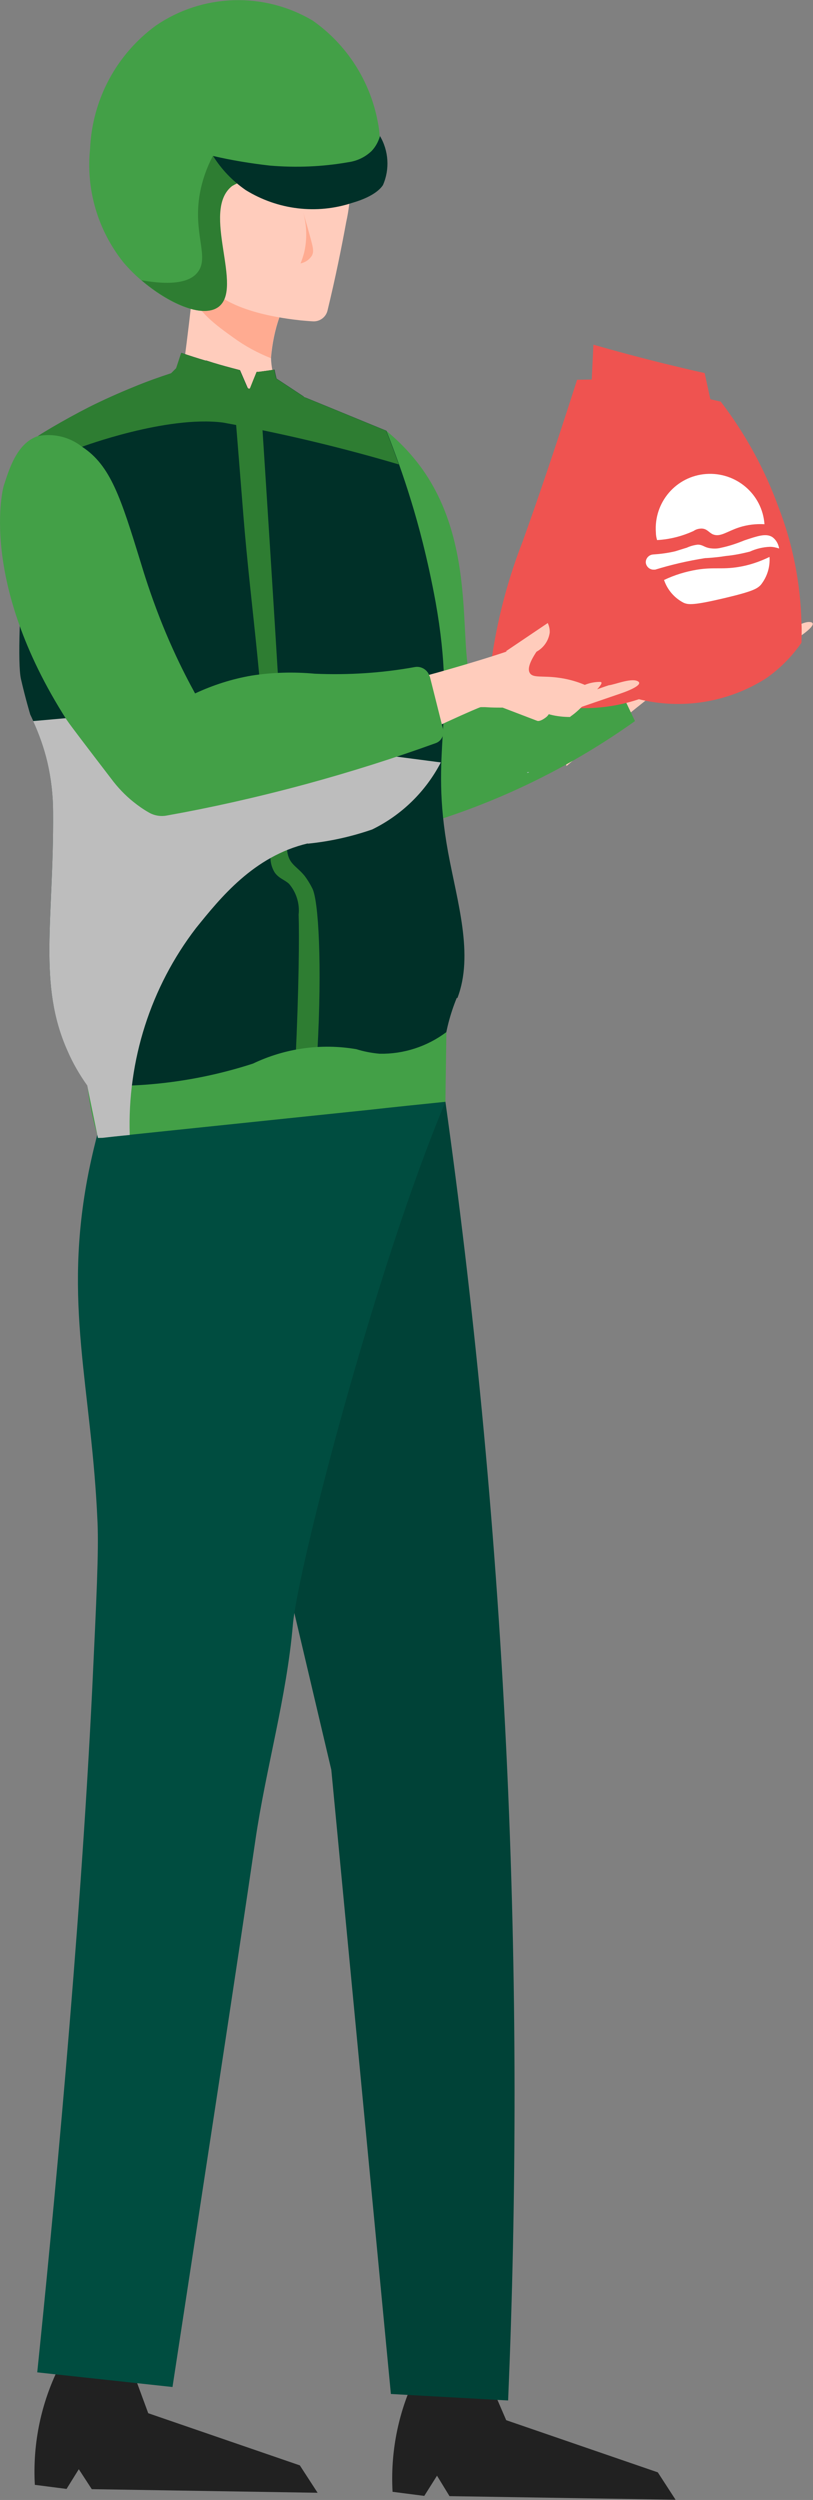 <?xml version="1.0" encoding="UTF-8"?><svg id="Layer_2" xmlns="http://www.w3.org/2000/svg" xmlns:xlink="http://www.w3.org/1999/xlink" viewBox="0 0 33.84 104.01"><rect x="0" y="0" width="33.84" height="104.01" fill="#808080" stroke="none"/><defs><style>.cls-1{fill:#ffccbc;}.cls-2{fill:url(#linear-gradient-2);}.cls-3{fill:#fff;}.cls-4{fill:#2e7d32;}.cls-5{clip-path:url(#clippath-2);}.cls-6{fill:#bdbdbd;}.cls-7{clip-path:url(#clippath-1);}.cls-8{fill:#004d40;}.cls-9{fill:#004237;}.cls-10{fill:#43a047;}.cls-11{fill:#212121;}.cls-12{clip-path:url(#clippath);}.cls-13{fill:#003028;}.cls-14{fill:none;}.cls-15{clip-path:url(#clippath-3);}.cls-16{fill:url(#linear-gradient-3);}.cls-17{fill:url(#linear-gradient);}.cls-18{fill:#ffab91;}.cls-19{fill:#b0bec5;}</style><clipPath id="clippath"><path class="cls-14" d="m24.64,15.79l.04.22,4.97.98-.32-1.47c-.56-.12-1.13-.26-1.71-.4-1.01-.25-1.98-.51-2.92-.78l-.07,1.45"/></clipPath><linearGradient id="linear-gradient" x1="-680.02" y1="-322.78" x2="-680" y2="-322.78" gradientTransform="translate(3457.04 -882.61) scale(5.08 -2.78)" gradientUnits="userSpaceOnUse"><stop offset="0" stop-color="#ff6f00"/><stop offset="1" stop-color="#ef5350"/></linearGradient><clipPath id="clippath-1"><path class="cls-14" d="m24.02,15.8c-.97,3.04-1.71,5.18-2.27,6.74-.57,1.46-.98,2.97-1.23,4.52-.13.8-.18,1.47-.21,1.92,0,0,2.35.4,3.86.48.86.02,1.72-.12,2.54-.41.34-.11.68-.25,1-.41.13-.48.2-.97.22-1.46-.01-.89-.14-1.78-.37-2.65-.34-2.07-.1-2.76-.66-4.88-.03-.12-.07-.23-.1-.34-.38-1.24-.93-2.43-1.64-3.53l-1.15.02"/></clipPath><linearGradient id="linear-gradient-2" x1="-682.33" y1="-543.08" x2="-682.31" y2="-543.08" gradientTransform="translate(5237.53 -7425.66) scale(7.68 -13.72)" xlink:href="#linear-gradient"/><clipPath id="clippath-2"><rect class="cls-14" x="1.38" y="29.79" width="16.97" height="17.55"/></clipPath><clipPath id="clippath-3"><path class="cls-14" d="m26.25,20.71c.25,1.33.42,2.68.51,4.04.09.89.1,1.78.04,2.68-.05.55-.13,1.1-.25,1.65,1.82.46,3.75.15,5.34-.86.57-.4,1.07-.9,1.47-1.48,0-.2.02-.48,0-.82-.04-1.65-.36-3.29-.96-4.83-.57-1.57-1.38-3.05-2.4-4.38-.34-.08-.69-.16-1.04-.23-1.3-.28-2.57-.51-3.81-.7.52,1.94.86,3.62,1.08,4.93"/></clipPath><linearGradient id="linear-gradient-3" x1="-682.82" y1="-544.07" x2="-682.8" y2="-544.07" gradientTransform="translate(5604.57 -7572.94) scale(8.21 -13.96)" xlink:href="#linear-gradient"/></defs><g id="Layer_1-2"><path id="Path_10220" class="cls-1" d="m28.23,25.98l1.17-.28c-.24.63-.18.87-.07.97.18.17.52-.03,1.15-.11.41-.05.83-.04,1.24.03l-.07.73c-.12,0-.25.03-.37.06,0,0,.14-.01.34,0l-.24.64c-.27.07-.55.11-.83.11-.07,0-.43-.02-.91,0-.17,0-.26.01-.36.03-.26.03-.51.09-.76.17-.4.11-.49.11-.66.15h0s-.09.02-.18.05c-.07.02-1.8,1.37-4.1,3.34l-.65-2.86c.99-.5,2.01-1.05,3.07-1.66.78-.45,1.52-.91,2.23-1.36"/><path id="Path_10221" class="cls-10" d="m25.96,29c-.13-.23-.24-.48-.34-.73-.07-.21-.13-.42-.17-.63-.32.09-.79.22-1.36.38-.71.2-1.06.31-1.39.41-.81.32-1.66.52-2.53.6-1.56-.53.15-5.65-2.59-9.51-.43-.6-.94-1.14-1.52-1.61l2.06,16.24c2.97-.94,5.77-2.34,8.31-4.15l-.48-1.01"/><g id="Group_8528"><g class="cls-12"><g id="Group_8527"><rect id="Rectangle_4783" class="cls-17" x="24.6" y="14.28" width="5.08" height="2.78" transform="translate(-.4 .71) rotate(-1.49)"/></g></g></g><g id="Group_8530"><g class="cls-7"><g id="Group_8529"><rect id="Rectangle_4784" class="cls-2" x="20.3" y="15.78" width="7.68" height="13.72"/></g></g></g><g id="Group_8534"><path id="Path_10224" class="cls-1" d="m28.12,26.04l1.41-1.57c.09.11.15.24.17.38.04.4-.15.79-.49,1.01l-1.09.18"/><path id="Path_10225" class="cls-1" d="m28.52,28.33l1.58.19c.09.01.21-.1.32-.23.08-.1.08-.15.2-.54.1-.3.15-.42.17-.48.06-.13.11-.23.14-.3-.18.04-.34.11-.49.21-.23.16-.41.39-.52.65l-1.05-.24-.36.74"/><path id="Path_10226" class="cls-1" d="m31.39,28.02c.2-.22.36-.48.49-.75.15-.39.62-1.02.36-.96-.35.09-.67.3-.9.58-.06.19-.17.82-.18.84-.03.04-.07.08-.11.12l.34.17Z"/><path id="Path_10227" class="cls-1" d="m31.62,27.58s1.16-.76,1.57-1.03.85-.63.53-.67-.89.38-1.1.46c-.44.27-.86.57-1.27.9l.26.34Z"/><path id="Path_10228" class="cls-1" d="m5.58,16.2c.26,3.32,2.63,5.34,4.48,5.1,1.54-.3,2.71-1.54,2.93-3.09.05-.58-.05-1.16-.3-1.69-.39-.18-.78-.35-1.18-.53-.14-.35-.22-.73-.23-1.11.05-.57.16-1.14.35-1.68.07-.28.15-.61.24-1.01.03-.14.06-.28.09-.42.04-.18.08-.36.12-.53l-.96-.35c-.62-.23-1.24-.46-1.87-.68-.28-.11-.56-.21-.84-.31-.13.45-.22.9-.28,1.36-.02.14-.06.47-.08.65-.01.11-.02.21-.04.3-.02.19-.03.32-.04.36-.04.34-.12,1.1-.35,2.85l-2.04.79Z"/><path id="Path_10229" class="cls-18" d="m7.99,12.21c.2.74,1.03,1.34,1.73,1.84.48.35,1,.63,1.55.85.05-.57.16-1.14.35-1.68.07-.28.15-.61.24-1.01.04-.14.06-.28.09-.42l-.85-.88c-.62-.23-1.24-.46-1.86-.68-.46.24-.85.6-1.12,1.05-.02.14-.06.47-.08.65-.01.11-.03.21-.04.3"/><path id="Path_10230" class="cls-1" d="m12.08,2.95c1.2.65,2.05,1.8,2.32,3.14.01.04.03.1.04.15.2.99.19,2.01-.03,3-.2,1.09-.45,2.33-.78,3.69-.07.27-.32.45-.59.44-.21-.01-.39-.03-.52-.04-.62-.07-2.97-.33-3.87-1.46-.05-.06-.15-.2-.24-.32-.28-.38-.54-.77-.78-1.18-.81-1.38-1.58-2.72-1.37-4.25.13-.84.51-1.63,1.1-2.25,1.23-1.24,3.09-1.6,4.7-.92"/><path id="Path_10231" class="cls-18" d="m12.62,8.83c.15.55.17,1.12.04,1.68-.04.15-.09.3-.15.45.19-.04.36-.15.47-.32.1-.18.04-.38-.06-.75-.06-.22-.16-.58-.3-1.06"/><path id="Path_10232" class="cls-11" d="m20.63,99.67l.44,1.02,6.31,2.17.74,1.14-9.41-.15-.52-.85-.53.84-1.32-.17c-.09-1.62.22-3.23.91-4.7l3.36.7"/><path id="Path_10233" class="cls-9" d="m18.54,45.84c1.15,8.21,2.06,17.21,2.53,26.9.47,9.73.43,18.82.08,27.13l-4.88-.27-2.48-25.97-5.62-23.84,2.93-5,7.44,1.05"/><path id="Path_10234" class="cls-11" d="m5.61,98.88l.56,1.52,6.31,2.17.74,1.14-9.4-.15-.54-.83-.51.82-1.32-.17c-.09-1.62.22-3.23.91-4.7l3.24.2"/><path id="Path_10235" class="cls-8" d="m18.54,45.84c-2.93,6.99-6.15,19.42-6.35,21.76-.26,3.02-1.12,5.96-1.56,8.96-.8,5.46-1.97,13.07-3.45,22.75l-5.63-.61c.62-6.02,1.78-18,2.29-28.46.18-3.79.27-5.68.22-6.89-.24-5.68-1.46-9.09-.37-14.59.15-.74.3-1.33.4-1.71.97-.54,1.98-.98,3.03-1.32,3.73-1.14,7.71-1.11,11.42.1"/><path id="Path_10236" class="cls-13" d="m19.01,41.52c-.56,1.37-.73,2.86-.48,4.32-1.07.11-2.15.22-3.22.34l-3.17.33c-2.25.23-4.49.47-6.74.7-.44.04-.88.09-1.32.14-.15-.73-.3-1.47-.45-2.2-.32-.45-.6-.93-.82-1.44-1.24-2.77-.57-5.44-.6-9.92,0-.71-.08-1.41-.24-2.1-.14-.59-.34-1.15-.59-1.7-.04-.09-.08-.18-.12-.26,0,0-.2-.66-.39-1.49-.28-1.27.4-9.9.72-10.1.18-.12.37-.23.57-.35.48-.28,1-.57,1.55-.85.64-.32,1.25-.59,1.84-.83.55-.23,1.09-.42,1.58-.58.07-.07.14-.14.21-.21.07-.21.14-.42.21-.64.32.11.66.22,1,.32h.04c.36.12.72.22,1.06.31h0l.34.09.32.74s.05.05.08.03c.01,0,.03-.02.03-.03.09-.23.18-.45.27-.67.03,0,.06,0,.09,0,.21-.03.43-.06.65-.09.02.12.05.25.08.37l.97.64.21.14c.25.1.51.21.76.31.88.36,1.75.72,2.63,1.08.17.41.34.88.53,1.4.33.93.68,2.03.99,3.27.19.76.37,1.58.53,2.45.9,5.04-.27,6.07.52,10.41.38,2.07,1.08,4.27.39,6.07"/><path id="Path_10237" class="cls-4" d="m16.59,19.32c-2.4-.71-4.84-1.29-7.31-1.74-2.36-.3-5.87,1.01-5.87,1.01l-1.83-.45c.18-.12.37-.23.57-.35.48-.28,1-.57,1.55-.85.64-.32,1.25-.59,1.84-.83.55-.23,1.09-.42,1.58-.58.07-.07.14-.14.21-.21.07-.21.14-.42.21-.64.32.11.66.22,1,.32h.04c.36.12.72.22,1.06.31h0l.34.09.32.74s.05.05.08.03c.01,0,.03-.02.03-.03.09-.23.18-.45.27-.67.03,0,.06,0,.09,0,.21-.03.43-.06.65-.09.02.12.05.25.08.37l.97.64.21.14c.25.1.51.21.76.31.88.36,1.75.72,2.63,1.08.17.41.34.88.53,1.4"/><path id="Path_10238" class="cls-4" d="m13.2,43.74l-.9.38c.14-2.97.16-5.19.13-6.07.05-.46-.1-.93-.4-1.28-.2-.18-.4-.21-.59-.46-.15-.24-.21-.52-.17-.8.05-.8-.21-1.6-.21-2.41,0-3.9-.62-7.77-.93-11.66-.11-1.4-.28-3.51-.49-6.1l.34.09.32.74s.05.05.08.03c.01,0,.03-.02.03-.03.09-.23.18-.45.27-.67.03,0,.06,0,.09-.01.21,3.17,1.2,18.5,1.17,19.54-.03.92.33.91.74,1.41.12.16.23.34.32.52.26.5.41,3.17.21,6.8"/><path id="Path_10239" class="cls-10" d="m18.58,42.94c-.01.94-.03,1.9-.04,2.9-1.07.11-2.15.22-3.22.34l-3.17.33-8.06.84c-.22-.72-.38-1.45-.45-2.2,2.33.13,4.67-.18,6.89-.9,1.34-.64,2.84-.85,4.3-.6.32.1.64.16.97.19,1,.02,1.98-.3,2.78-.9"/><g id="Group_8533"><g id="Group_8532"><g class="cls-5"><g id="Group_8531"><path id="Path_10240" class="cls-6" d="m12.81,35.09c-2.25.53-3.64,2.27-4.65,3.52-1.89,2.46-2.86,5.51-2.76,8.61-.44.04-.88.09-1.32.14-.15-.73-.3-1.47-.45-2.2-.32-.45-.6-.93-.82-1.44-1.24-2.77-.57-5.44-.6-9.92,0-.71-.08-1.41-.24-2.1-.14-.59-.34-1.15-.59-1.7l2.25-.2,14.72,1.92c-.63,1.21-1.63,2.19-2.86,2.79-.87.3-1.77.5-2.68.59"/></g></g></g></g><path id="Path_10241" class="cls-11" d="m5.84,3.91c1.48-2.72,4.8-2.77,4.96-2.77,1.05,0,2.08.29,2.98.83.59.42,1.04,1,1.29,1.68.36,1.17.15,2.45-.56,3.45-.05-.53-.32-1.01-.74-1.33-.35-.17-.74-.24-1.13-.2-.71-.07-1.42-.08-2.13-.03-.78.38-1.06,1.38-1.34,2.36-.11.39-.18.78-.22,1.18l-.23-.19c.05-.72-.38-1.22-.75-1.22-.44.08-.76.48-.74.93.03.26.2.26.46.78.24.49.22.62.36.68.18.07.31-.12.49-.04s.19.32.2.44c.03.39-.09.79-.33,1.1l-.98-1.06c-.47-.39-.85-.87-1.12-1.41-.32-.65-.77-1.41-.94-1.32-.32-1.3-.15-2.67.46-3.85"/><path id="Path_10242" class="cls-10" d="m15.79,6.34c-.02.23-.11.45-.26.62-.01.01-.02.02-.04.04-.6.41-1.33.57-2.05.45-.61-.06-1.29-.13-1.92-.13-.65-.06-1.3.09-1.87.42-1.32,1.04.52,4.26-.58,5.04-.67.47-2.09-.17-3.19-1.12-.27-.23-.51-.47-.74-.74-1.07-1.34-1.57-3.04-1.39-4.74.09-2.03,1.09-3.91,2.73-5.11,1.95-1.34,4.51-1.42,6.54-.21,1.41.99,2.38,2.5,2.7,4.19.09.42.11.86.06,1.29"/><path id="Path_10243" class="cls-4" d="m11,6.97c.26-.06.48.02.53.16.02.06.02.13,0,.19-.65-.06-1.3.09-1.87.42-1.32,1.04.52,4.26-.58,5.04-.67.47-2.09-.18-3.19-1.12,1.52.27,2.11-.02,2.35-.35.48-.64-.22-1.6.08-3.27.1-.54.28-1.06.54-1.55l2.13.48"/><path id="Path_10244" class="cls-13" d="m15.81,5.65c.37.62.42,1.39.13,2.05-.06.09-.31.46-1.28.74-1.48.49-3.1.29-4.43-.53-.55-.38-1.01-.86-1.36-1.42.78.18,1.57.31,2.37.4,1.08.09,2.17.05,3.25-.14.37-.05.71-.21.98-.47.17-.18.28-.39.35-.63"/><path id="Path_10245" class="cls-19" d="m21.93,32.13l.04.03s.04-.03.06-.04c-.03,0-.06.01-.1.01"/><path id="Path_10246" class="cls-1" d="m21.16,27.07h1.2c-.38.56-.39.81-.3.94.13.2.51.1,1.14.18.41.05.82.16,1.2.33l-.25.69c-.12-.02-.25-.03-.37-.03,0,0,.14.02.33.09l-.38.56c-.28,0-.56-.03-.83-.1-.07-.02-.41-.12-.89-.21-.17-.03-.26-.05-.36-.06-.26-.03-.52-.04-.78-.02-.42,0-.51-.01-.68-.02h-.18c-.07,0-2.08.89-4.79,2.23l.07-2.94c1.08-.24,2.21-.52,3.38-.86.87-.25,1.7-.5,2.5-.77"/><path id="Path_10247" class="cls-1" d="m21.05,27.1l1.75-1.18c.06.13.09.27.08.41-.06.4-.34.73-.72.86l-1.1-.09"/><path id="Path_10248" class="cls-1" d="m20.87,29.42l1.49.57c.08.03.23-.04.37-.15.1-.08.11-.13.33-.47.17-.27.25-.37.29-.42.09-.11.16-.2.21-.25-.18,0-.36.02-.53.08-.26.1-.49.27-.66.5l-.96-.49-.54.63"/><path id="Path_10249" class="cls-1" d="m23.73,29.82c.25-.17.47-.38.66-.61.24-.34.85-.84.58-.84-.36,0-.72.12-1.01.34-.11.17-.37.75-.38.77-.04.03-.09.07-.13.09l.29.25Z"/><path id="Path_10250" class="cls-1" d="m24.06,29.46s1.31-.45,1.78-.61.97-.4.68-.52-.95.16-1.18.18c-.49.16-.98.35-1.45.56l.17.4Z"/><path id="Path_10251" class="cls-10" d="m17.89,28.14l.55,2.19c.06.25-.07.51-.31.59-1.66.6-3.47,1.18-5.42,1.71-2.04.55-3.97.98-5.77,1.3-.26.05-.53,0-.75-.13-.23-.13-.44-.28-.64-.44-.35-.28-.66-.61-.92-.96-1.12-1.46-1.68-2.2-1.79-2.36l-.07-.1C-.94,24.13.15,20.23.15,20.23c.2-.6.52-1.8,1.44-2.09.65-.12,1.31.04,1.83.45,1.19.78,1.61,2.13,2.44,4.82.13.43.38,1.25.81,2.35.15.38.32.79.52,1.23.36.8.7,1.44.93,1.86.75-.35,1.53-.6,2.34-.74.88-.14,1.77-.16,2.65-.08,1.4.06,2.8-.03,4.17-.28.27-.04.53.13.6.39"/></g><g id="Group_8537"><g class="cls-15"><g id="Group_8536"><rect id="Rectangle_4787" class="cls-16" x="25.17" y="15.78" width="8.21" height="13.96"/></g></g></g><g id="Group_8538"><path id="Path_10253" class="cls-3" d="m27.35,22.47c.53-.03,1.04-.16,1.52-.38.1-.07.22-.1.34-.1.22.01.29.16.46.24.31.13.58-.12,1.1-.29.34-.11.7-.15,1.05-.13-.09-1.25-1.18-2.18-2.43-2.09-1.25.09-2.18,1.18-2.09,2.43,0,.11.02.22.05.32"/><path id="Path_10254" class="cls-3" d="m27.64,24.13c.44-.21.9-.35,1.38-.43.69-.11,1.03,0,1.71-.11.45-.07.89-.22,1.3-.42.03.42-.1.83-.36,1.16-.15.16-.32.27-1.5.55-1.31.31-1.52.28-1.71.2-.39-.2-.68-.54-.82-.95"/><path id="Path_10255" class="cls-3" d="m32.14,22.34c-.26-.16-.61-.04-1.15.14-.32.13-.64.24-.98.31-.15.04-.3.04-.45.02-.26-.04-.3-.15-.52-.15-.16.02-.31.06-.46.13l-.07.02c-.23.07-.41.13-.42.13-.3.07-.61.11-.92.13-.17.02-.3.17-.29.34.02.17.17.3.34.29.02,0,.04,0,.05,0,.68-.21,1.38-.37,2.08-.48.03,0,.23-.01.5-.04.11-.01.23-.03.37-.05.33-.03.67-.1.99-.18.26-.12.55-.19.84-.2.13,0,.26.03.38.07-.03-.19-.13-.37-.29-.48"/></g></g></svg>